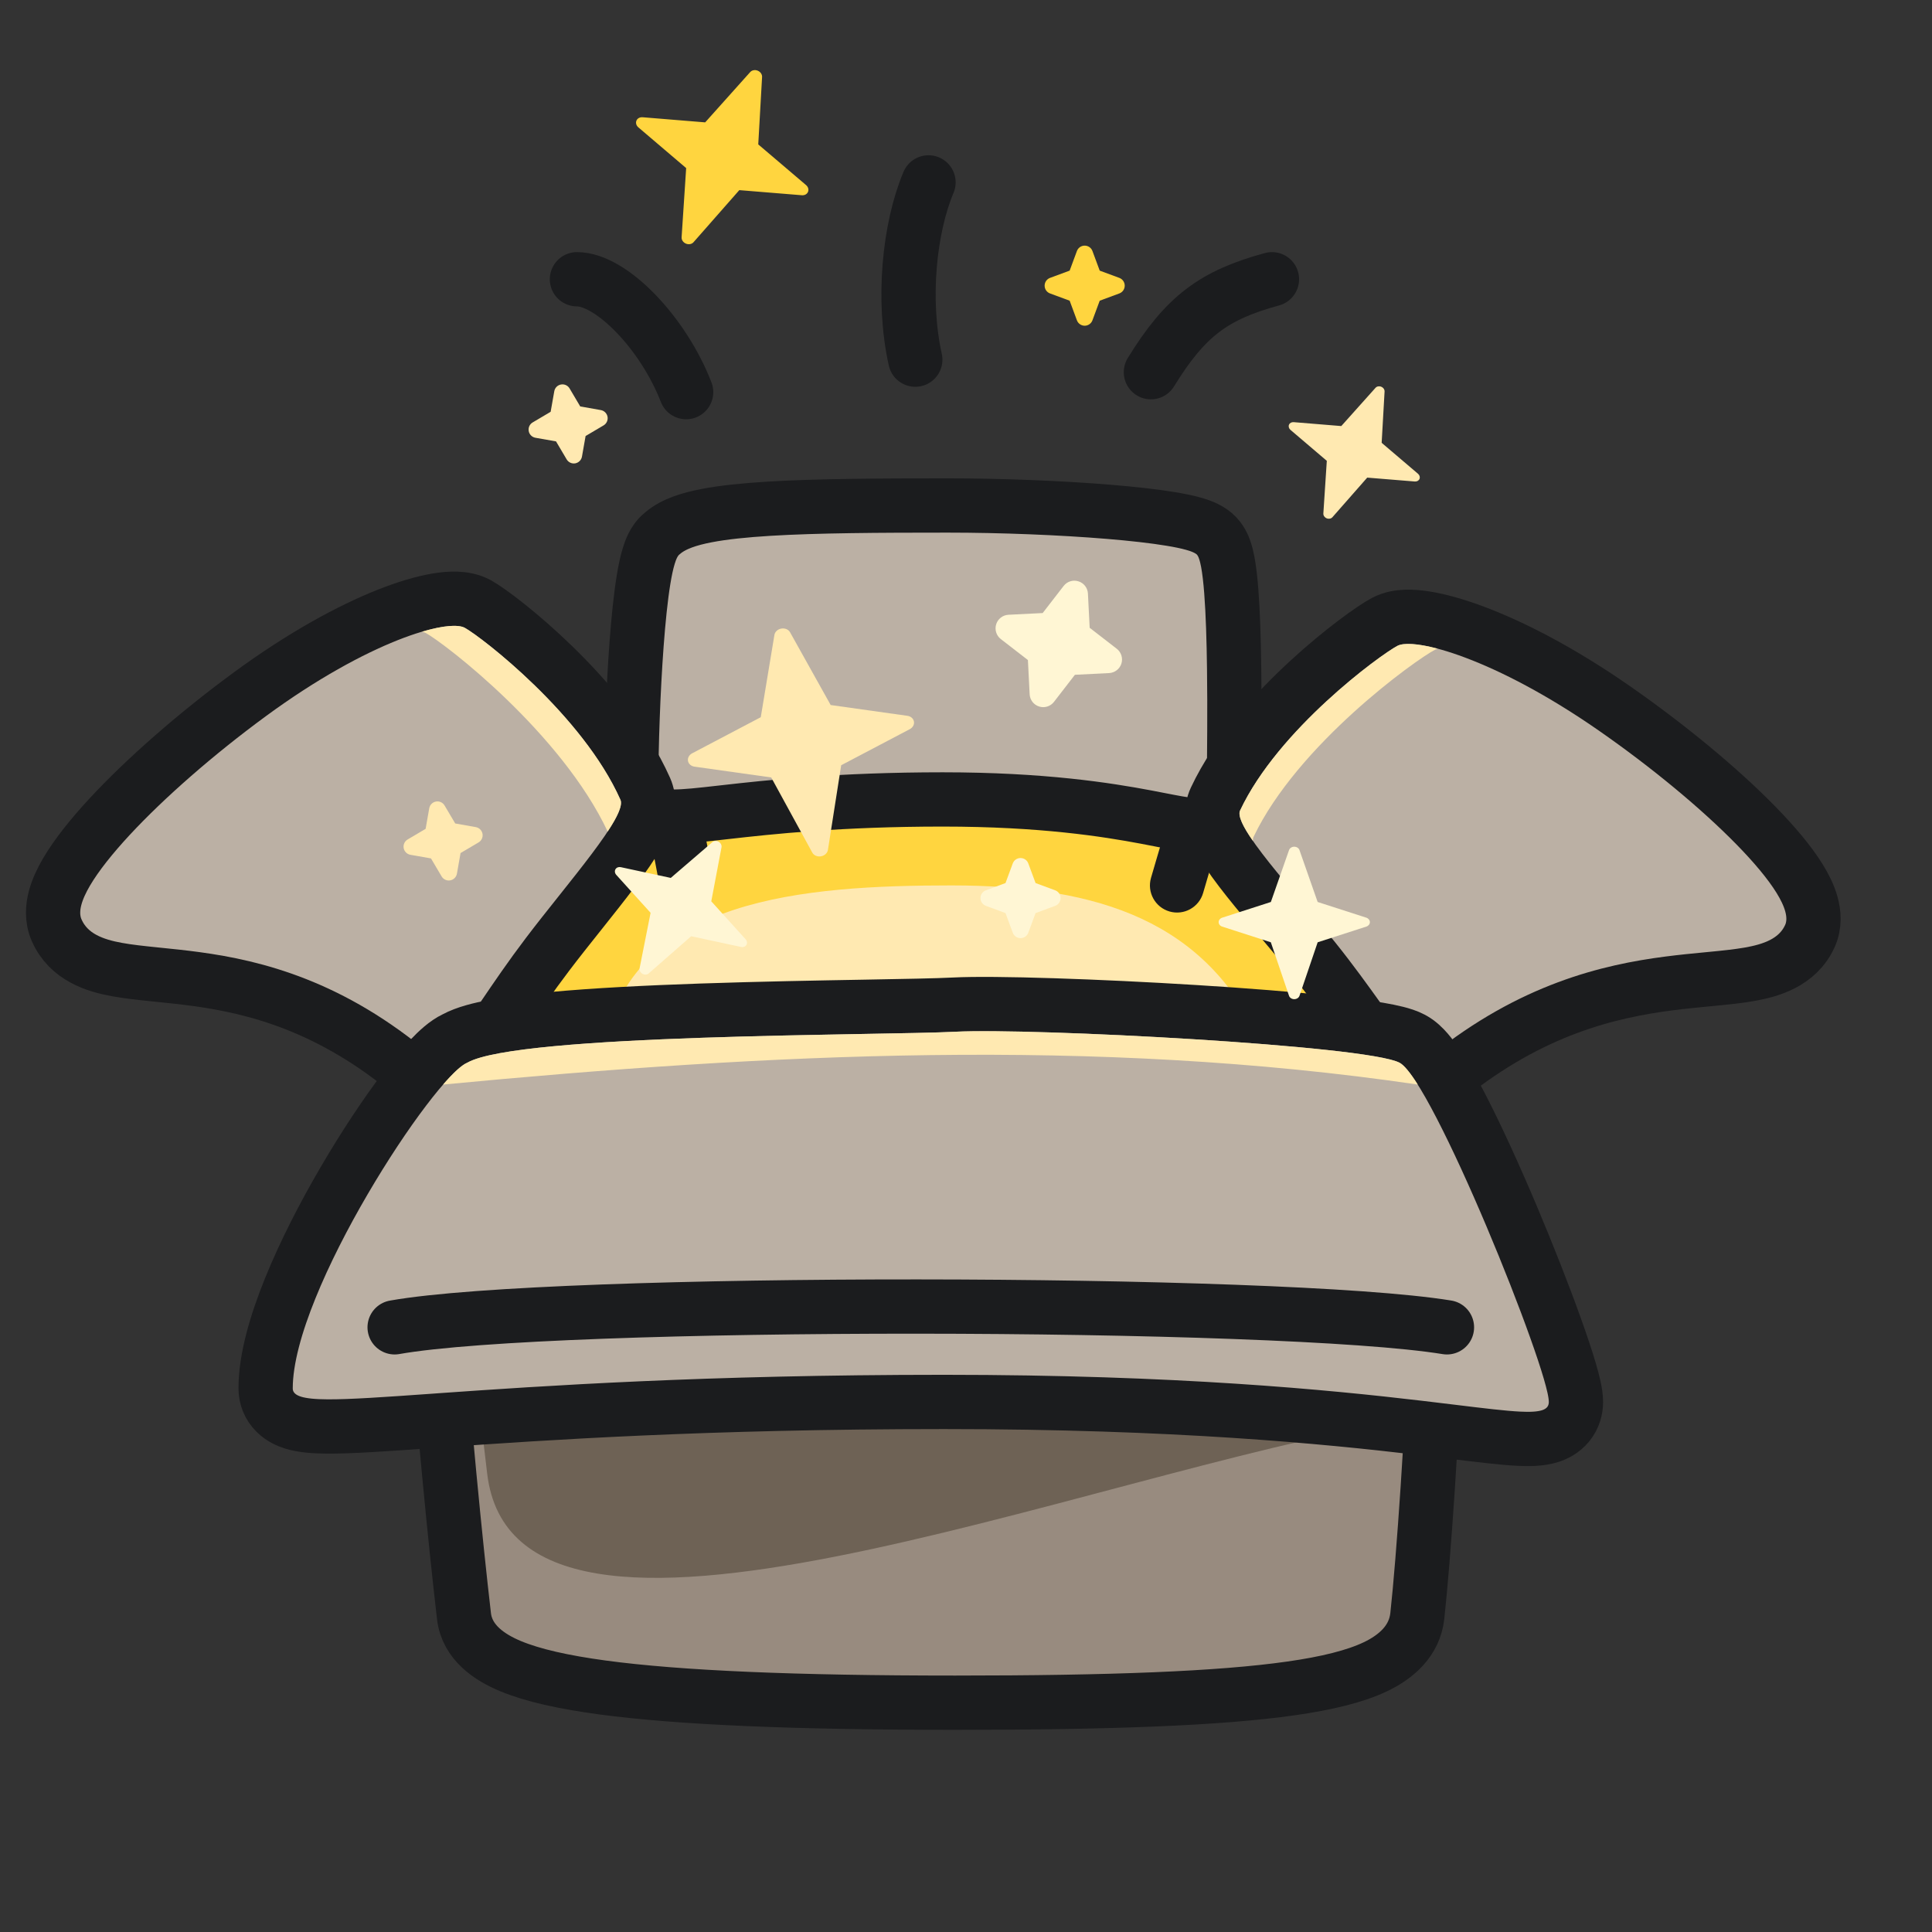 <?xml version="1.0" encoding="utf-8"?>
<svg xmlns="http://www.w3.org/2000/svg" fill="none" height="89" viewBox="0 0 89 89" width="89">
<rect x="0" y="0" width="89" height="89" fill="#333333" stroke="none"/>
<path d="M20.348 48.912C20.189 49.08 20.097 49.256 20.045 49.372C19.976 49.523 19.93 49.675 19.898 49.807C19.832 50.071 19.791 50.374 19.762 50.685C19.705 51.313 19.688 52.128 19.698 53.058C19.718 54.925 19.848 57.38 20.032 59.99C20.4 65.217 20.99 71.151 21.374 74.45C21.517 75.675 22.571 76.357 23.513 76.75C24.536 77.177 25.957 77.492 27.734 77.733C31.308 78.216 36.668 78.437 44.002 78.437C51.146 78.437 56.179 78.249 59.472 77.779C61.108 77.546 62.417 77.231 63.365 76.779C64.311 76.327 65.163 75.598 65.29 74.443C65.579 71.817 65.984 65.932 66.19 60.57C66.293 57.887 66.347 55.312 66.311 53.326C66.293 52.336 66.253 51.467 66.18 50.794C66.144 50.46 66.097 50.143 66.031 49.872C65.981 49.666 65.873 49.254 65.587 48.931C65.353 48.665 65.063 48.509 64.858 48.416C64.633 48.314 64.384 48.232 64.133 48.164C63.631 48.028 63.008 47.917 62.314 47.823C60.921 47.634 59.108 47.496 57.124 47.395C53.147 47.194 48.371 47.136 44.636 47.136C42.935 47.136 41.14 47.119 39.334 47.102C36.061 47.072 32.748 47.041 29.877 47.109C27.644 47.161 25.617 47.275 24.034 47.503C23.244 47.617 22.522 47.766 21.922 47.967C21.386 48.148 20.771 48.426 20.348 48.912Z" fill="#988B7F" stroke="#1B1C1E" stroke-width="2.5"/>
<path d="M22.441 67.87C21.678 61.304 20.263 50.646 21.271 49.758C22.812 47.854 34.971 48.386 44.636 48.386C52.091 48.386 63.643 48.616 64.651 49.758C65.659 50.9 69.781 64.592 64.651 65.438C49.902 67.87 23.725 78.901 22.441 67.87Z" fill="#6E6255"/>
<path d="M21.434 48.933C22.18 44.33 28.886 37.939 29.894 37.051C31.436 35.148 34.537 35.371 44.202 35.371C51.657 35.371 54.765 35.909 55.773 37.051C56.781 38.193 63.301 45.512 64.483 48.933C65.179 50.95 56.938 48.187 42.647 48.187C27.995 48.187 21.113 50.913 21.434 48.933Z" fill="#FFD53F"/>
<path d="M42.745 47.537C32.474 47.537 27.649 48.973 27.874 47.93C29.285 41.391 37.016 40.788 43.835 40.788C50.725 40.788 55.556 42.503 58.052 47.93C58.54 48.992 52.763 47.537 42.745 47.537Z" fill="#FFE9B1"/>
<path d="M53.018 17.146C54.611 14.557 55.92 13.594 58.594 12.864" stroke="#1B1C1E" stroke-linecap="round" stroke-width="2.5"/>
<path d="M31.608 18.064C30.56 15.354 28.17 12.864 26.577 12.864" stroke="#1B1C1E" stroke-linecap="round" stroke-width="2.5"/>
<path d="M42.164 16.568C41.551 13.817 41.889 10.5 42.773 8.402" stroke="#1B1C1E" stroke-linecap="round" stroke-width="2.5"/>
<path d="M30.516 24.568C30.272 24.763 30.14 24.998 30.078 25.118C29.993 25.285 29.93 25.461 29.883 25.618C29.787 25.933 29.709 26.315 29.644 26.717C29.512 27.528 29.407 28.573 29.325 29.674C29.161 31.881 29.08 34.423 29.08 36.014C29.08 36.262 29.136 36.556 29.312 36.837C29.487 37.117 29.725 37.294 29.943 37.402C30.324 37.59 30.739 37.613 31.007 37.617C31.543 37.623 32.309 37.536 33.21 37.434C33.275 37.427 33.34 37.419 33.407 37.412C35.458 37.18 38.679 36.827 43.426 36.827C48.028 36.827 50.989 37.3 52.798 37.64C53.007 37.679 53.211 37.719 53.408 37.758C54.007 37.875 54.536 37.978 54.909 38.008C55.131 38.025 55.591 38.052 56.024 37.828C56.284 37.693 56.516 37.479 56.667 37.185C56.807 36.911 56.837 36.645 56.837 36.451C56.837 36.339 56.84 36.114 56.843 35.803C56.855 34.757 56.879 32.738 56.852 30.788C56.836 29.518 56.798 28.238 56.72 27.231C56.681 26.731 56.63 26.266 56.56 25.89C56.525 25.705 56.479 25.506 56.414 25.322C56.369 25.192 56.242 24.845 55.929 24.58C55.617 24.316 55.207 24.191 54.977 24.126C54.681 24.043 54.328 23.971 53.944 23.908C53.174 23.78 52.184 23.669 51.083 23.578C48.876 23.396 46.142 23.286 43.66 23.286C40.491 23.286 37.618 23.301 35.407 23.436C34.303 23.504 33.324 23.603 32.536 23.756C32.142 23.832 31.768 23.927 31.436 24.05C31.137 24.162 30.802 24.321 30.516 24.568Z" fill="#BBB0A4" stroke="#1B1C1E" stroke-width="2.5"/>
<path d="M30.395 40.854C30.52 41.533 31.172 41.982 31.851 41.857C32.53 41.732 32.979 41.08 32.854 40.401L30.395 40.854ZM29.722 37.219C29.917 38.376 30.191 39.745 30.395 40.854L32.854 40.401C32.638 39.231 32.379 37.94 32.187 36.803L29.722 37.219Z" fill="#1B1C1E"/>
<path d="M55.424 41.133C55.233 41.797 54.541 42.18 53.877 41.989C53.214 41.798 52.831 41.106 53.022 40.442L55.424 41.133ZM56.512 37.368C56.196 38.568 55.75 40 55.424 41.133L53.022 40.442C53.373 39.219 53.786 37.902 54.095 36.731L56.512 37.368Z" fill="#1B1C1E"/>
<path d="M2.611 42.855C3.165 44.109 4.403 44.484 5.383 44.663C5.906 44.759 6.493 44.821 7.088 44.882C7.15 44.888 7.212 44.895 7.274 44.901C7.828 44.957 8.409 45.016 9.034 45.101C11.759 45.473 15.261 46.343 19.07 49.572C19.554 49.983 20.137 49.983 20.564 49.825C20.91 49.698 21.172 49.471 21.336 49.312C21.683 48.976 22.05 48.483 22.407 47.976C22.652 47.628 22.909 47.248 23.184 46.843C23.769 45.982 24.433 45.004 25.225 43.961C25.687 43.351 26.199 42.709 26.714 42.062L26.75 42.017C27.272 41.361 27.797 40.701 28.253 40.094C28.703 39.496 29.118 38.907 29.403 38.397C29.543 38.145 29.681 37.863 29.765 37.576C29.837 37.333 29.949 36.841 29.721 36.331C28.756 34.165 27.028 32.162 25.509 30.683C24.001 29.216 22.552 28.124 22.019 27.829C21.674 27.639 21.305 27.592 21.033 27.582C20.739 27.572 20.424 27.602 20.106 27.657C19.469 27.766 18.704 27.993 17.849 28.332C16.134 29.015 13.946 30.195 11.512 31.981C9.057 33.782 6.716 35.826 5.051 37.621C4.224 38.514 3.526 39.385 3.068 40.163C2.84 40.551 2.644 40.963 2.536 41.377C2.431 41.779 2.375 42.32 2.611 42.855Z" fill="#BBB0A4" stroke="#1B1C1E" stroke-width="2.5"/>
<path d="M83.365 43.143C82.793 44.368 81.538 44.717 80.57 44.885C80.045 44.976 79.454 45.036 78.852 45.094C78.79 45.1 78.727 45.106 78.664 45.112C78.104 45.166 77.514 45.222 76.882 45.304C74.113 45.662 70.563 46.499 66.709 49.595C66.228 49.982 65.666 49.976 65.257 49.833C64.917 49.715 64.654 49.5 64.485 49.346C64.133 49.023 63.76 48.548 63.399 48.062C63.15 47.727 62.889 47.362 62.611 46.974C62.02 46.149 61.35 45.214 60.55 44.216C60.083 43.633 59.565 43.017 59.045 42.398L59.009 42.355C58.481 41.727 57.949 41.093 57.487 40.512C57.033 39.938 56.611 39.371 56.32 38.879C56.177 38.636 56.035 38.359 55.946 38.074C55.871 37.835 55.748 37.328 55.995 36.804C56.977 34.716 58.731 32.793 60.266 31.378C61.792 29.97 63.257 28.926 63.793 28.645C64.132 28.467 64.493 28.424 64.761 28.415C65.051 28.405 65.364 28.433 65.682 28.485C66.32 28.588 67.089 28.804 67.951 29.129C69.681 29.78 71.891 30.91 74.352 32.62C76.834 34.346 79.202 36.304 80.886 38.025C81.723 38.88 82.432 39.717 82.898 40.468C83.129 40.842 83.333 41.244 83.445 41.654C83.555 42.052 83.617 42.601 83.365 43.143Z" fill="#BBB0A4" stroke="#1B1C1E" stroke-width="2.5"/>
<path clip-rule="evenodd" d="M19.445 29.098C19.512 29.115 19.57 29.137 19.619 29.163C20.527 29.666 25.862 33.775 27.993 38.306C28.445 37.62 28.693 37.093 28.58 36.84C26.84 32.935 22.195 29.355 21.414 28.923C21.124 28.763 20.437 28.804 19.445 29.098Z" fill="#FFE9B1" fill-rule="evenodd"/>
<path d="M66.225 29.881C65.297 29.635 64.653 29.605 64.373 29.752C63.584 30.166 58.886 33.595 57.126 37.336C57.012 37.579 57.262 38.083 57.718 38.739C57.714 38.664 57.723 38.599 57.749 38.546C59.78 34.294 65.203 30.396 66.114 29.926C66.147 29.909 66.184 29.894 66.225 29.881Z" fill="#FFE9B1"/>
<path d="M20.962 47.838C20.532 48.041 20.135 48.421 19.837 48.735C19.47 49.12 19.059 49.615 18.631 50.18C17.771 51.312 16.787 52.792 15.856 54.385C14.925 55.977 14.033 57.709 13.37 59.347C12.72 60.952 12.236 62.592 12.236 63.958C12.236 64.376 12.397 64.771 12.698 65.07C12.961 65.333 13.271 65.463 13.501 65.535C13.95 65.674 14.505 65.708 15.062 65.712C16.154 65.721 17.782 65.606 19.945 65.453C20.062 65.445 20.181 65.436 20.302 65.427C25.032 65.094 32.499 64.582 43.489 64.582C54.19 64.582 61.105 65.27 65.343 65.768C65.892 65.833 66.405 65.895 66.88 65.953C68.203 66.115 69.234 66.24 69.96 66.276C70.429 66.299 70.965 66.3 71.418 66.154C71.667 66.073 71.986 65.919 72.239 65.611C72.507 65.283 72.598 64.908 72.598 64.582C72.598 64.346 72.552 64.096 72.509 63.898C72.461 63.679 72.394 63.428 72.315 63.157C72.156 62.614 71.932 61.942 71.664 61.193C71.129 59.694 70.403 57.841 69.631 56.015C68.86 54.191 68.034 52.373 67.297 50.949C66.931 50.24 66.574 49.605 66.248 49.109C66.085 48.862 65.917 48.629 65.746 48.43C65.593 48.254 65.361 48.012 65.057 47.852C64.825 47.728 64.556 47.649 64.338 47.594C64.097 47.533 63.817 47.477 63.512 47.425C62.901 47.32 62.131 47.22 61.261 47.126C59.519 46.938 57.316 46.766 55.063 46.626C50.583 46.347 45.783 46.186 43.96 46.279C43.157 46.32 41.689 46.346 39.853 46.379C37.683 46.417 35 46.465 32.295 46.557C29.838 46.641 27.395 46.762 25.411 46.949C24.421 47.042 23.524 47.153 22.787 47.288C22.129 47.409 21.452 47.574 20.962 47.838Z" fill="#BBB0A4" stroke="#1B1C1E" stroke-width="2.5"/>
<path d="M44.025 47.528C47.507 47.349 62.955 48.153 64.473 48.956C64.685 49.069 64.972 49.426 65.31 49.961C50.378 47.769 35.392 48.535 20.412 49.961C20.884 49.417 21.272 49.06 21.523 48.956C23.845 47.617 40.542 47.706 44.025 47.528Z" fill="#FFE9B1"/>
<path d="M18.179 61.145C25.491 59.847 58.956 59.891 66.656 61.145" stroke="#1B1C1E" stroke-linecap="round" stroke-width="2.5"/>
<path d="M41.802 32.975L38.266 32.478L36.394 29.125C36.321 28.996 36.159 28.927 35.993 28.956C35.828 28.984 35.698 29.104 35.674 29.25L35.046 33.039L31.885 34.702C31.745 34.776 31.669 34.915 31.693 35.052C31.717 35.189 31.836 35.295 31.992 35.317L35.527 35.814L37.419 39.276C37.49 39.406 37.654 39.476 37.82 39.447C37.987 39.418 38.117 39.297 38.14 39.15L38.75 35.252L41.91 33.59C42.049 33.517 42.126 33.377 42.102 33.24C42.078 33.103 41.958 32.997 41.802 32.975Z" fill="#FFE9B1"/>
<path d="M65.323 21.825L63.648 20.399L63.782 18.036C63.787 17.945 63.725 17.855 63.629 17.816C63.534 17.776 63.427 17.796 63.366 17.864L61.788 19.627L59.594 19.447C59.497 19.44 59.411 19.487 59.379 19.566C59.346 19.645 59.373 19.74 59.447 19.803L61.121 21.229L60.962 23.654C60.956 23.746 61.017 23.836 61.114 23.876C61.21 23.916 61.318 23.896 61.379 23.827L62.983 22.002L65.176 22.181C65.272 22.189 65.358 22.141 65.391 22.062C65.424 21.983 65.397 21.888 65.323 21.825Z" fill="#FFE9B1"/>
<path d="M37.133 8.527L34.93 6.652L35.106 3.546C35.113 3.426 35.032 3.308 34.906 3.256C34.781 3.204 34.64 3.23 34.56 3.319L32.485 5.637L29.602 5.401C29.474 5.391 29.361 5.453 29.318 5.557C29.275 5.661 29.31 5.786 29.408 5.868L31.609 7.743L31.399 10.932C31.391 11.052 31.473 11.171 31.599 11.223C31.725 11.276 31.867 11.25 31.947 11.159L34.057 8.759L36.939 8.994C37.066 9.005 37.179 8.943 37.222 8.838C37.266 8.734 37.23 8.61 37.133 8.527Z" fill="#FFD53F"/>
<path d="M62.941 42.274L60.699 41.551L59.862 39.161C59.83 39.069 59.732 39.005 59.621 39.005C59.511 39.005 59.413 39.069 59.381 39.161L58.544 41.551L56.302 42.274C56.203 42.306 56.138 42.388 56.138 42.48C56.138 42.571 56.203 42.654 56.302 42.685L58.543 43.408L59.38 45.871C59.411 45.964 59.51 46.028 59.621 46.028C59.733 46.028 59.831 45.964 59.863 45.871L60.7 43.408L62.941 42.685C63.039 42.654 63.105 42.572 63.105 42.48C63.105 42.388 63.039 42.306 62.941 42.274Z" fill="#FFF6D4"/>
<path d="M34.346 43.267L32.766 41.52L33.237 39.032C33.255 38.935 33.202 38.832 33.106 38.776C33.01 38.721 32.894 38.727 32.82 38.791L30.9 40.442L28.597 39.947C28.495 39.926 28.398 39.964 28.352 40.044C28.306 40.123 28.321 40.227 28.391 40.304L29.97 42.05L29.464 44.602C29.445 44.698 29.498 44.803 29.594 44.858C29.691 44.914 29.808 44.908 29.882 44.843L31.839 43.129L34.141 43.623C34.242 43.645 34.34 43.607 34.386 43.527C34.431 43.448 34.416 43.344 34.346 43.267Z" fill="#FFF6D4"/>
<path d="M21.918 38.102L20.97 37.934L20.479 37.105C20.398 36.968 20.24 36.895 20.082 36.924C19.925 36.953 19.802 37.076 19.774 37.233L19.607 38.182L18.777 38.672C18.64 38.754 18.567 38.912 18.596 39.069C18.625 39.226 18.748 39.349 18.905 39.377L19.854 39.544L20.344 40.374C20.426 40.511 20.584 40.584 20.741 40.555C20.898 40.527 21.021 40.403 21.049 40.246L21.216 39.297L22.046 38.807C22.183 38.725 22.256 38.567 22.227 38.41C22.199 38.253 22.075 38.13 21.918 38.102Z" fill="#FFE9B1"/>
<path d="M27.677 18.891L26.729 18.723L26.239 17.894C26.158 17.756 25.999 17.684 25.842 17.713C25.685 17.741 25.562 17.864 25.534 18.022L25.366 18.97L24.537 19.46C24.399 19.542 24.327 19.7 24.356 19.858C24.384 20.015 24.508 20.138 24.665 20.166L25.614 20.333L26.104 21.162C26.185 21.3 26.344 21.372 26.501 21.344C26.658 21.315 26.781 21.192 26.809 21.034L26.976 20.086L27.805 19.596C27.943 19.514 28.015 19.356 27.987 19.199C27.958 19.042 27.835 18.919 27.677 18.891Z" fill="#FFE9B1"/>
<path d="M48.608 41.013L47.705 40.679L47.37 39.775C47.315 39.625 47.172 39.526 47.012 39.526C46.852 39.526 46.71 39.625 46.654 39.775L46.32 40.679L45.416 41.013C45.266 41.069 45.167 41.211 45.167 41.371C45.167 41.531 45.266 41.674 45.416 41.729L46.32 42.063L46.654 42.967C46.71 43.117 46.852 43.216 47.012 43.216C47.172 43.216 47.315 43.117 47.37 42.967L47.705 42.063L48.608 41.729C48.758 41.674 48.857 41.531 48.857 41.371C48.857 41.211 48.758 41.069 48.608 41.013Z" fill="#FFF6D4"/>
<path d="M51.563 12.801L50.66 12.467L50.325 11.564C50.27 11.414 50.127 11.315 49.967 11.315C49.808 11.315 49.665 11.414 49.609 11.564L49.275 12.467L48.371 12.801C48.221 12.857 48.122 13 48.122 13.16C48.122 13.319 48.221 13.463 48.371 13.518L49.275 13.852L49.609 14.755C49.665 14.905 49.808 15.005 49.967 15.005C50.127 15.005 50.27 14.905 50.325 14.755L50.66 13.852L51.563 13.518C51.713 13.462 51.812 13.319 51.812 13.16C51.812 13 51.713 12.857 51.563 12.801Z" fill="#FFD53F"/>
<path d="M51.445 29.886L50.197 28.92L50.117 27.344C50.104 27.082 49.929 26.857 49.679 26.779C49.43 26.7 49.158 26.785 48.997 26.993L48.032 28.241L46.456 28.32C46.194 28.334 45.968 28.508 45.89 28.758C45.812 29.008 45.897 29.28 46.104 29.44L47.352 30.406L47.432 31.982C47.445 32.244 47.62 32.469 47.869 32.547C48.119 32.626 48.391 32.541 48.552 32.333L49.517 31.085L51.093 31.006C51.355 30.992 51.581 30.817 51.659 30.568C51.737 30.318 51.652 30.046 51.445 29.886Z" fill="#FFF6D4"/>
</svg>